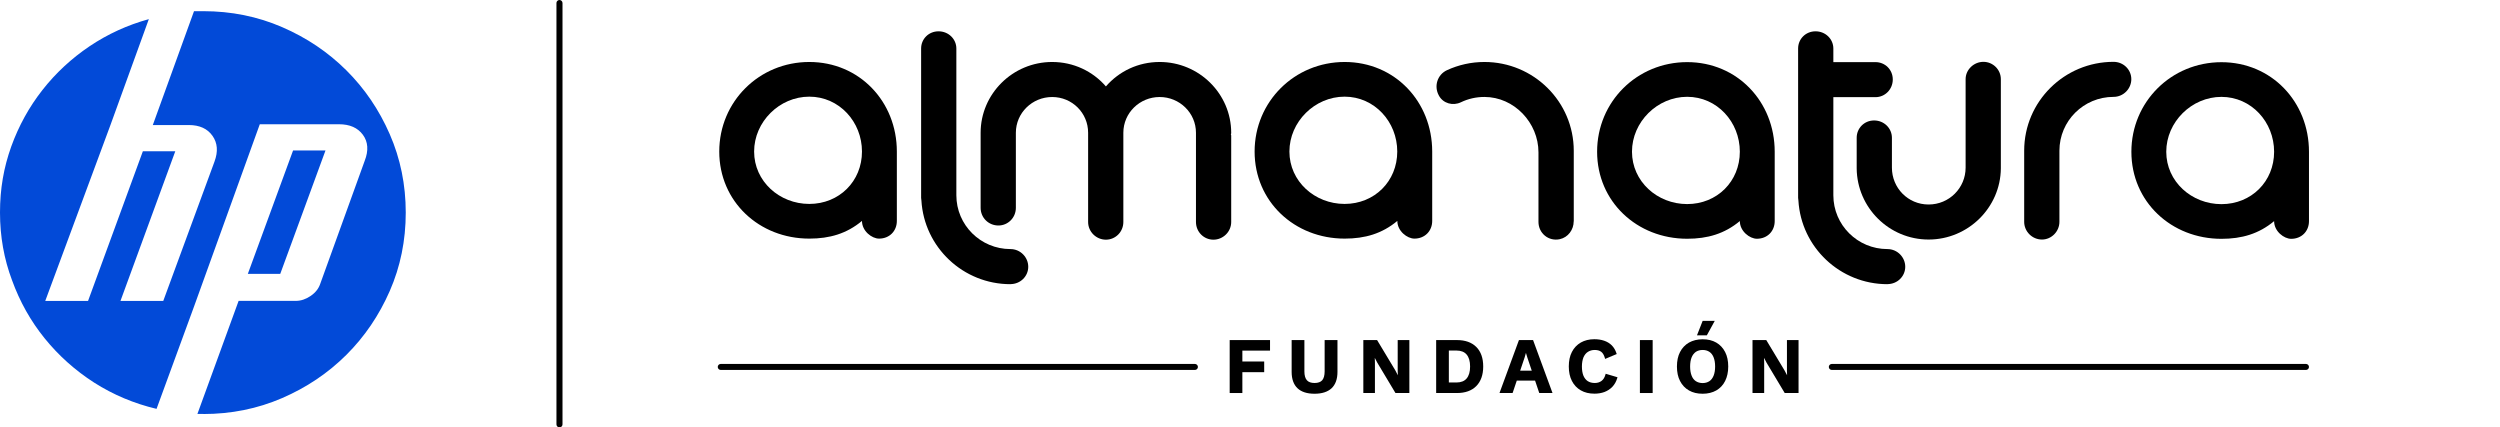 <svg xmlns="http://www.w3.org/2000/svg" width="310" height="53" viewBox="0 0 310 53" fill="none"><path d="M25.219 51.33H24.478L29.588 37.309H36.681C37.306 37.309 37.922 37.105 38.521 36.696C39.12 36.287 39.513 35.781 39.709 35.194L45.221 19.947C45.721 18.668 45.641 17.584 44.998 16.713C44.355 15.842 43.372 15.407 42.041 15.407H32.214L24.076 37.966L19.412 50.699C16.634 50.041 14.052 48.957 11.667 47.438C9.318 45.927 7.272 44.097 5.539 41.956C3.806 39.814 2.457 37.415 1.492 34.75C0.5 32.12 0 29.321 0 26.362C0 23.404 0.465 20.765 1.394 18.17C2.323 15.602 3.609 13.266 5.262 11.16C6.914 9.054 8.871 7.241 11.113 5.731C13.364 4.22 15.812 3.101 18.456 2.372L13.695 15.505L5.61 37.318H10.917L17.715 18.757H21.735L14.937 37.318H20.243L26.595 20.045C27.059 18.792 26.979 17.726 26.345 16.837C25.719 15.949 24.737 15.505 23.415 15.505H18.948L24.058 1.386H25.201C28.676 1.386 31.937 2.044 34.974 3.359C38.021 4.674 40.674 6.46 42.943 8.716C45.212 10.973 47.008 13.612 48.33 16.642C49.652 19.672 50.313 22.906 50.313 26.362C50.313 29.819 49.652 33.062 48.33 36.083C47.008 39.104 45.212 41.751 42.943 44.008C40.674 46.265 38.021 48.051 34.974 49.366C31.928 50.681 28.676 51.339 25.201 51.339L25.219 51.33ZM40.361 18.659H36.341L30.731 33.959H34.751L40.361 18.659Z" fill="#024AD8"></path><path d="M152.481 48.735H154.053V46.15H156.76V44.826H154.053V43.475H157.484V42.169H152.481V48.735Z" fill="black"></path><path d="M164.255 46.061C164.255 46.558 164.148 46.923 163.952 47.154C163.755 47.376 163.434 47.491 163.005 47.491C162.576 47.491 162.254 47.376 162.058 47.154C161.852 46.923 161.745 46.558 161.745 46.061V42.169H160.164V46.123C160.164 47.011 160.414 47.696 160.896 48.149C161.379 48.602 162.085 48.824 163.005 48.824C163.925 48.824 164.631 48.593 165.113 48.149C165.595 47.696 165.846 47.011 165.846 46.123V42.169H164.255V46.061Z" fill="black"></path><path d="M173.314 45.945L173.332 46.532L173.019 45.927L170.759 42.169H169.053V48.735H170.491V44.95L170.473 44.373L170.777 44.959L173.037 48.735H174.761V42.169H173.314V45.945Z" fill="black"></path><path d="M180.666 42.169H178.084V48.735H180.666C181.694 48.735 182.498 48.442 183.06 47.873C183.623 47.305 183.918 46.487 183.918 45.448C183.918 44.408 183.632 43.591 183.06 43.022C182.489 42.453 181.685 42.169 180.666 42.169ZM182.292 45.448C182.292 46.096 182.149 46.594 181.863 46.931C181.586 47.26 181.158 47.429 180.595 47.429H179.657V43.466H180.595C181.158 43.466 181.586 43.635 181.863 43.964C182.149 44.301 182.292 44.799 182.292 45.448Z" fill="black"></path><path d="M188.349 42.169L185.937 48.735H187.563L188.081 47.198H190.35L190.868 48.735H192.512L190.1 42.169H188.34H188.349ZM189.216 43.76L189.394 44.346L189.939 45.963H188.501L189.055 44.319L189.216 43.76Z" fill="black"></path><path d="M199.069 46.469C198.971 46.816 198.81 47.074 198.578 47.242C198.346 47.411 198.069 47.491 197.756 47.491C197.408 47.491 197.113 47.411 196.88 47.26C196.648 47.109 196.47 46.878 196.344 46.585C196.219 46.274 196.157 45.892 196.157 45.448C196.157 45.003 196.228 44.612 196.353 44.301C196.487 44.008 196.666 43.777 196.907 43.626C197.148 43.475 197.425 43.395 197.747 43.395C198.069 43.395 198.337 43.466 198.542 43.617C198.739 43.759 198.891 44.017 198.998 44.373L199.033 44.506L200.472 43.902L200.436 43.795C200.311 43.413 200.123 43.093 199.864 42.827C199.605 42.569 199.284 42.373 198.917 42.249C198.551 42.125 198.14 42.062 197.693 42.062C197.059 42.062 196.496 42.205 196.023 42.471C195.549 42.746 195.174 43.138 194.915 43.644C194.656 44.142 194.531 44.746 194.531 45.439C194.531 46.132 194.656 46.736 194.915 47.233C195.174 47.74 195.54 48.131 196.023 48.406C196.496 48.682 197.068 48.815 197.72 48.815C198.167 48.815 198.578 48.744 198.944 48.611C199.319 48.469 199.65 48.255 199.927 47.971C200.204 47.678 200.409 47.322 200.534 46.896L200.57 46.78L199.105 46.345L199.069 46.469Z" fill="black"></path><path d="M204.93 42.169H203.348V48.735H204.93V42.169Z" fill="black"></path><path d="M212.63 39.788H211.129L210.424 41.583H211.647L212.63 39.788Z" fill="black"></path><path d="M212.818 42.48C212.344 42.205 211.781 42.071 211.129 42.071C210.477 42.071 209.914 42.214 209.432 42.48C208.959 42.755 208.583 43.146 208.324 43.653C208.065 44.15 207.94 44.755 207.94 45.448C207.94 46.141 208.065 46.745 208.324 47.242C208.583 47.749 208.95 48.14 209.432 48.415C209.905 48.691 210.477 48.824 211.129 48.824C211.781 48.824 212.344 48.682 212.818 48.415C213.291 48.14 213.666 47.749 213.917 47.242C214.167 46.745 214.301 46.141 214.301 45.448C214.301 44.755 214.176 44.15 213.917 43.653C213.658 43.146 213.291 42.755 212.818 42.48ZM212.675 45.448C212.675 45.892 212.612 46.274 212.487 46.585C212.362 46.887 212.192 47.118 211.96 47.269C211.728 47.42 211.451 47.5 211.129 47.5C210.808 47.5 210.522 47.42 210.29 47.269C210.057 47.118 209.879 46.887 209.763 46.585C209.637 46.274 209.575 45.892 209.575 45.448C209.575 45.003 209.637 44.612 209.763 44.31C209.888 44.008 210.066 43.786 210.29 43.626C210.522 43.475 210.808 43.395 211.129 43.395C211.451 43.395 211.737 43.475 211.96 43.626C212.192 43.777 212.362 43.999 212.487 44.31C212.612 44.621 212.675 45.003 212.675 45.448Z" fill="black"></path><path d="M221.581 42.169V45.945L221.599 46.532L221.278 45.927L219.018 42.169H217.311V48.735H218.758V44.95L218.741 44.373L219.044 44.959L221.305 48.735H223.02V42.169H221.581Z" fill="black"></path><path d="M100.354 29.588C102.874 29.588 104.991 28.974 106.885 27.393C106.885 28.663 108.118 29.588 109.002 29.588C110.28 29.588 111.209 28.663 111.209 27.393V18.792C111.209 12.599 106.572 7.686 100.354 7.686C94.137 7.686 89.188 12.599 89.188 18.792C89.188 24.985 94.128 29.588 100.354 29.588ZM100.354 11.986C104.062 11.986 106.885 15.105 106.885 18.792C106.885 22.48 104.062 25.287 100.354 25.287C96.647 25.287 93.511 22.48 93.511 18.792C93.511 15.105 96.647 11.986 100.354 11.986Z" fill="black"></path><path d="M123.805 27.962C124.993 27.962 125.967 26.993 125.967 25.767V16.464C125.967 14.003 127.995 12.03 130.469 12.03C132.944 12.03 134.927 14.003 134.927 16.464V27.526C134.927 28.752 135.945 29.721 137.133 29.721C138.322 29.721 139.295 28.752 139.295 27.526V16.464C139.295 14.003 141.323 12.03 143.798 12.03C146.272 12.03 148.3 14.003 148.3 16.464V27.526C148.3 28.752 149.274 29.721 150.462 29.721C151.65 29.721 152.669 28.752 152.669 27.526V16.864C152.669 16.775 152.669 16.731 152.624 16.642C152.669 16.598 152.669 16.553 152.669 16.464C152.669 11.64 148.693 7.686 143.798 7.686C141.145 7.686 138.768 8.832 137.133 10.716C135.499 8.832 133.113 7.686 130.469 7.686C125.574 7.686 121.598 11.64 121.598 16.464V25.767C121.598 26.993 122.572 27.962 123.805 27.962Z" fill="black"></path><path d="M175.387 29.588C176.664 29.588 177.593 28.663 177.593 27.393V18.792C177.593 12.599 172.957 7.686 166.739 7.686C160.521 7.686 155.572 12.599 155.572 18.792C155.572 24.985 160.512 29.588 166.739 29.588C169.258 29.588 171.375 28.974 173.269 27.393C173.269 28.663 174.502 29.588 175.387 29.588ZM166.73 25.287C163.023 25.287 159.887 22.48 159.887 18.792C159.887 15.105 163.023 11.986 166.73 11.986C170.437 11.986 173.26 15.105 173.26 18.792C173.26 22.48 170.437 25.287 166.73 25.287Z" fill="black"></path><path d="M209.209 7.703C202.982 7.703 198.042 12.617 198.042 18.81C198.042 25.003 202.982 29.605 209.209 29.605C211.728 29.605 213.845 28.992 215.739 27.411C215.739 28.681 216.972 29.605 217.856 29.605C219.134 29.605 220.063 28.681 220.063 27.411V18.81C220.063 12.617 215.426 7.703 209.209 7.703ZM209.209 25.305C205.501 25.305 202.366 22.497 202.366 18.81C202.366 15.123 205.501 12.004 209.209 12.004C212.916 12.004 215.739 15.123 215.739 18.81C215.739 22.497 212.916 25.305 209.209 25.305Z" fill="black"></path><path d="M234.598 17.086C234.598 15.905 233.624 14.936 232.391 14.936C231.158 14.936 230.229 15.905 230.229 17.086V20.88C230.274 25.749 234.249 29.703 239.145 29.703C244.04 29.703 248.06 25.749 248.105 20.88V9.818C248.105 8.636 247.131 7.668 245.943 7.668C244.755 7.668 243.736 8.636 243.736 9.818V20.791C243.736 23.297 241.709 25.358 239.145 25.358C236.581 25.358 234.598 23.297 234.598 20.791V17.086Z" fill="black"></path><path d="M253.206 29.703C254.394 29.703 255.368 28.69 255.368 27.509V18.686C255.368 14.998 258.369 12.013 262.077 12.013C263.31 12.013 264.283 11 264.283 9.818C264.283 8.636 263.31 7.668 262.077 7.668C255.984 7.668 250.999 12.581 250.999 18.686V27.509C250.999 28.69 251.973 29.703 253.206 29.703Z" fill="black"></path><path d="M125.297 35.23C126.529 35.23 127.503 34.261 127.503 33.08C127.503 31.898 126.529 30.885 125.297 30.885C121.589 30.885 118.588 27.899 118.588 24.212V6.015C118.588 4.842 117.614 3.883 116.381 3.883C115.148 3.883 114.219 4.842 114.219 6.015V24.541C114.219 24.647 114.237 24.754 114.255 24.861C114.594 30.663 119.427 35.239 125.297 35.239V35.23Z" fill="black"></path><path d="M234.044 35.23C235.276 35.23 236.25 34.261 236.25 33.08C236.25 31.898 235.276 30.885 234.044 30.885C230.336 30.885 227.335 27.899 227.335 24.212V12.048H232.561C233.74 12.048 234.705 11.08 234.705 9.854C234.705 8.627 233.74 7.703 232.561 7.703H227.335V6.015C227.335 4.842 226.361 3.883 225.128 3.883C223.895 3.883 222.966 4.842 222.966 6.015V24.541C222.966 24.647 222.984 24.754 223.002 24.861C223.341 30.663 228.174 35.239 234.044 35.239V35.23Z" fill="black"></path><path d="M275.459 29.614C277.978 29.614 280.096 29.001 281.99 27.42C281.99 28.69 283.222 29.614 284.107 29.614C285.384 29.614 286.313 28.69 286.313 27.42V18.819C286.313 12.626 281.677 7.712 275.459 7.712C269.241 7.712 264.292 12.626 264.292 18.819C264.292 25.012 269.233 29.614 275.459 29.614ZM275.459 12.013C279.167 12.013 281.99 15.132 281.99 18.819C281.99 22.506 279.167 25.314 275.459 25.314C271.752 25.314 268.616 22.506 268.616 18.819C268.616 15.132 271.752 12.013 275.459 12.013Z" fill="black"></path><path d="M195.147 27.455V18.703C195.147 12.599 190.162 7.686 184.07 7.686C182.417 7.686 180.845 8.05 179.433 8.699C178.236 9.249 177.781 10.68 178.415 11.835C178.415 11.844 178.433 11.862 178.433 11.871C178.96 12.83 180.166 13.159 181.158 12.679C182.042 12.253 183.025 12.022 184.07 12.022C187.759 12.022 190.77 15.22 190.77 18.89V27.517C190.77 28.912 192.012 29.961 193.414 29.659C194.442 29.437 195.138 28.486 195.138 27.446L195.147 27.455Z" fill="black"></path><path d="M148.166 45.128H89.375C89.17 45.128 89 45.297 89 45.501C89 45.705 89.17 45.874 89.375 45.874H148.166C148.372 45.874 148.542 45.705 148.542 45.501C148.542 45.297 148.372 45.128 148.166 45.128Z" fill="black"></path><path d="M285.938 45.128H227.147C226.942 45.128 226.772 45.297 226.772 45.501C226.772 45.705 226.942 45.874 227.147 45.874H285.938C286.144 45.874 286.313 45.705 286.313 45.501C286.313 45.297 286.144 45.128 285.938 45.128Z" fill="black"></path><path d="M69.75 52.627V0.373C69.75 0.169 69.581 0 69.375 0C69.17 0 69 0.169 69 0.373V52.627C69 52.831 69.17 53 69.375 53C69.581 53 69.75 52.831 69.75 52.627Z" fill="black"></path></svg>